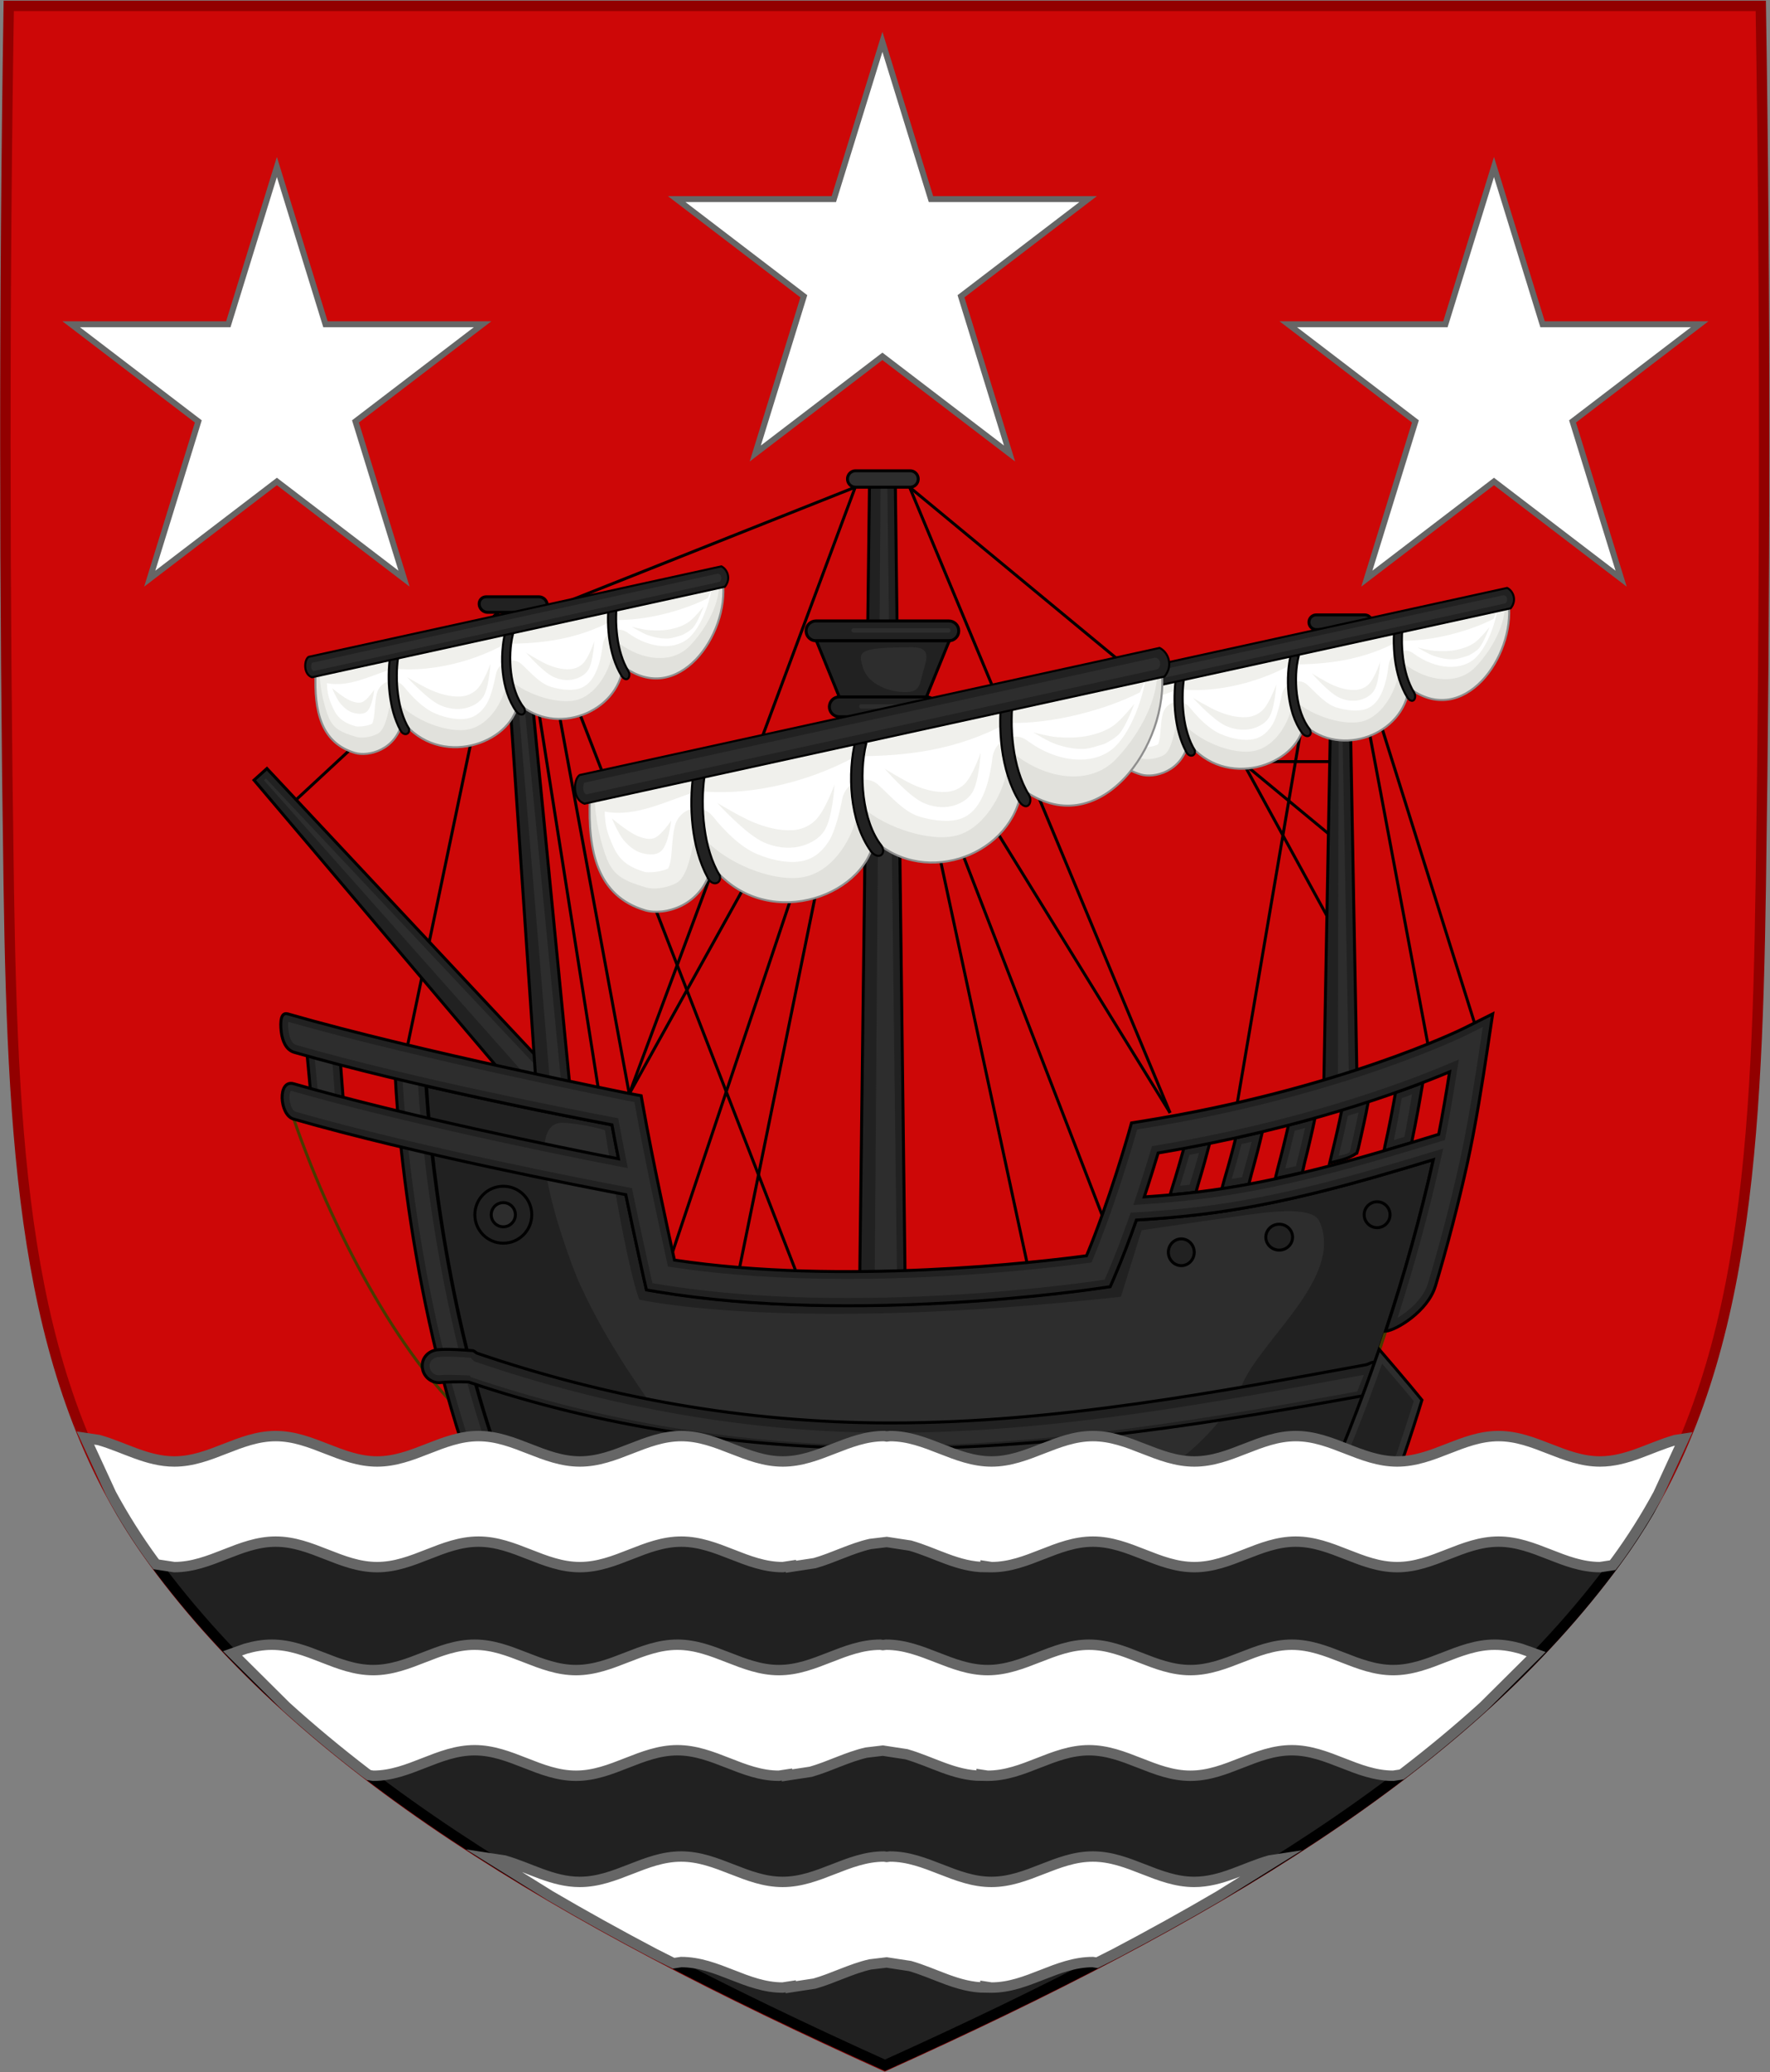 <svg width="2052" height="2401" xmlns="http://www.w3.org/2000/svg" xmlns:xlink="http://www.w3.org/1999/xlink" xml:space="preserve" overflow="hidden"><rect width="100%" height="100%" fill="#808080" stroke="none"/><g transform="translate(-1174 -37)"><path d="M3215.3 43.796C3220.69 383.601 3220.37 723.459 3215.3 1063.25 3210.42 1390.64 3194.13 1646.12 3047.74 1845.88 2871.4 2086.52 2577.62 2260.18 2199.72 2430.8 1821.82 2260.18 1528.04 2086.52 1351.71 1845.88 1205.32 1646.12 1189.02 1390.64 1184.14 1063.25 1179.08 723.459 1178.76 383.606 1184.14 43.796L3215.3 43.796Z" stroke="#920000" stroke-width="12.043" stroke-miterlimit="8" fill="#CD0707" fill-rule="evenodd"/><path d="M0 465 146.001 0" stroke="#000000" stroke-width="3.438" stroke-miterlimit="8" fill="none" fill-rule="evenodd" transform="matrix(-1 0 0 1 2883.5 757.5)"/><path d="M0 490.001 92.001 0" stroke="#000000" stroke-width="3.438" stroke-miterlimit="8" fill="none" fill-rule="evenodd" transform="matrix(-1 0 0 1 2829.5 757.5)"/><path d="M95 557.001 0 0" stroke="#000000" stroke-width="3.438" stroke-miterlimit="8" fill="none" fill-rule="evenodd" transform="matrix(-1 0 0 1 2703.5 757.5)"/><path d="M302.001 0 0 725.001" stroke="#000000" stroke-width="3.438" stroke-miterlimit="8" fill="none" fill-rule="evenodd" transform="matrix(-1 0 0 1 2530.5 601.5)"/><path d="M485.001 0 0 401" stroke="#000000" stroke-width="3.438" stroke-miterlimit="8" fill="none" fill-rule="evenodd" transform="matrix(-1 0 0 1 2713.5 601.5)"/><path d="M98.001 0 0 179.001" stroke="#000000" stroke-width="3.438" stroke-miterlimit="8" fill="none" fill-rule="evenodd" transform="matrix(-1 0 0 1 2712.5 919.5)"/><path d="M0 0 103.001 95" stroke="#000000" stroke-width="3.438" stroke-miterlimit="8" fill="none" fill-rule="evenodd" transform="matrix(-1 0 0 1 2717.5 824.5)"/><path d="M0 0 101.001 0" stroke="#000000" stroke-width="3.438" stroke-miterlimit="8" fill="none" fill-rule="evenodd" transform="matrix(-1 0 0 1 2715.5 919.5)"/><path d="M283.001 0 0 459" stroke="#000000" stroke-width="3.438" stroke-miterlimit="8" fill="none" fill-rule="evenodd" transform="matrix(-1 0 0 1 2530.5 867.5)"/><path d="M0 0 243 437.001" stroke="#000000" stroke-width="3.438" stroke-miterlimit="8" fill="none" fill-rule="evenodd" transform="matrix(-1 0 0 1 2146.5 867.5)"/><path d="M223.001 0 0 577" stroke="#000000" stroke-width="3.438" stroke-miterlimit="8" fill="none" fill-rule="evenodd" transform="matrix(-1 0 0 1 2451.5 867.5)"/><path d="M0 0 208 621" stroke="#000000" stroke-width="3.438" stroke-miterlimit="8" fill="none" fill-rule="evenodd" transform="matrix(-1 0 0 1 2161.5 867.5)"/><path d="M136 0 0 632.001" stroke="#000000" stroke-width="3.438" stroke-miterlimit="8" fill="none" fill-rule="evenodd" transform="matrix(-1 0 0 1 2364.5 867.5)"/><path d="M0 0 130.001 638" stroke="#000000" stroke-width="3.438" stroke-miterlimit="8" fill="none" fill-rule="evenodd" transform="matrix(-1 0 0 1 2161.5 867.5)"/><path d="M0 0 262.001 703.001" stroke="#000000" stroke-width="3.438" stroke-miterlimit="8" fill="none" fill-rule="evenodd" transform="matrix(-1 0 0 1 2165.5 601.5)"/><path d="M0 0 365 145" stroke="#000000" stroke-width="3.438" stroke-miterlimit="8" fill="none" fill-rule="evenodd" transform="matrix(-1 0 0 1 2165.5 601.5)"/><path d="M296 0 0 763" stroke="#000000" stroke-width="3.438" stroke-miterlimit="8" fill="none" fill-rule="evenodd" transform="matrix(-1 0 0 1 2096.5 746.5)"/><path d="M87.001 0 0 551" stroke="#000000" stroke-width="3.438" stroke-miterlimit="8" fill="none" fill-rule="evenodd" transform="matrix(-1 0 0 1 1867.5 746.5)"/><path d="M0 558 103.001 0" stroke="#000000" stroke-width="3.438" stroke-miterlimit="8" fill="none" fill-rule="evenodd" transform="matrix(-1 0 0 1 1903.5 746.5)"/><path d="M0 0 105 502" stroke="#000000" stroke-width="3.438" stroke-miterlimit="8" fill="none" fill-rule="evenodd" transform="matrix(-1 0 0 1 1751.5 746.5)"/><path d="M0 0 234.001 217" stroke="#000000" stroke-width="3.438" stroke-miterlimit="8" fill="none" fill-rule="evenodd" transform="matrix(-1 0 0 1 1751.5 746.5)"/><path d="M0 944.001 11.596 0 41.412 0 53.001 944.001Z" stroke="#000000" stroke-width="3.438" stroke-miterlimit="8" fill="#212121" fill-rule="evenodd" transform="matrix(-1 0 0 1 2223.5 591.5)"/><path d="M0 926.001 11.267 0 19.111 0 26.001 926.001Z" fill="#2D2D2D" fill-rule="evenodd" transform="matrix(-1 0 0 1 2214 600)"/><path d="M82.001 9.504C82.001 14.752 77.837 19.001 72.704 19.001L9.297 19.001C4.163 19.001 0 14.752 0 9.504L0 9.504C0 4.256 4.156 0 9.297 0L72.704 0C77.844 0.008 82.001 4.256 82.001 9.504L82.001 9.504Z" stroke="#000000" stroke-width="3.438" stroke-miterlimit="8" fill="#2D2D2D" fill-rule="evenodd" transform="matrix(-1 0 0 1 2238.5 582.5)"/><path d="M0 11.496C0 5.143 5.13 0 11.475 0L165.525 0C171.863 0 177 5.143 177 11.496L177 11.496C177 17.85 171.863 23 165.525 23L11.475 23C5.138 23 0 17.85 0 11.496L0 11.496Z" stroke="#000000" stroke-width="3.438" stroke-miterlimit="8" fill="#212121" fill-rule="evenodd" transform="matrix(-1 0 0 1 2285.5 756.5)"/><path d="M2.71 5C1.214 5 0 3.88 0 2.5 0 1.12 1.214 0 2.71 0L112.29 0C113.779 0 115 1.127 115 2.5 115 3.88 113.779 5 112.29 5L2.71 5Z" fill="#2D2D2D" fill-rule="evenodd" transform="matrix(-1 0 0 1 2276 765)"/><path d="M0 11.5C0 5.149 5.13 0 11.475 0L112.533 0C118.863 0 124 5.149 124 11.5L124 11.5C124 17.852 118.863 23.001 112.533 23.001L11.475 23.001C5.13 22.993 0 17.852 0 11.5L0 11.5Z" stroke="#000000" stroke-width="3.438" stroke-miterlimit="8" fill="#212121" fill-rule="evenodd" transform="matrix(-1 0 0 1 2259.5 844.5)"/><path d="M2.719 5C1.218 5 0 3.88 0 2.5 0 1.12 1.218 0 2.719 0L77.281 0C78.775 0 80 1.12 80 2.5 80 3.88 78.775 5 77.281 5L2.719 5Z" fill="#2D2D2D" fill-rule="evenodd" transform="matrix(-1 0 0 1 2250 853)"/><path d="M0 0 26.484 65.001 127.516 65.001 154.001 0Z" stroke="#000000" stroke-width="3.438" stroke-miterlimit="8" fill="#212121" fill-rule="evenodd" transform="matrix(-1 0 0 1 2274.5 779.5)"/><path d="M16.281 0C-4.616 0-1.105 11.983 3.54 27.229 8.17 42.476 6.239 53.009 27.098 51.924 47.957 50.831 68.831 40.662 73.845 22.873 78.866 5.085 80.4 0 16.281 0Z" fill="#2D2D2D" fill-rule="evenodd" transform="matrix(-1 0 0 1 2248 787)"/><path d="M28.93 0 39 548 0 548 10.07 0Z" stroke="#000000" stroke-width="3.438" stroke-miterlimit="8" fill="#212121" fill-rule="evenodd" transform="matrix(-1 0 0 1 2747.5 757.5)"/><path d="M0 530.001 9.91 0 11.863 0 13.001 530.001Z" fill="#2D2D2D" fill-rule="evenodd" transform="matrix(-1 0 0 1 2738 766)"/><path d="M73 8.493C73 13.197 69.296 17 64.72 17L8.273 17C3.697 17 0 13.197 0 8.493L0 8.493C0 3.803 3.697 0 8.273 0L64.72 0C69.296 0.008 73 3.811 73 8.493L73 8.493Z" stroke="#000000" stroke-width="3.438" stroke-miterlimit="8" fill="#212121" fill-rule="evenodd" transform="matrix(-1 0 0 1 2764.5 749.5)"/><path d="M356 13.429 33.382 394.001 0 364.024 341.045 0Z" stroke="#000000" stroke-width="3.438" stroke-miterlimit="8" fill="#212121" fill-rule="evenodd" transform="matrix(-1 0 0 1 1824.5 927.5)"/><path d="M0 350.658 329.707 0 332 2.063 12.674 362Z" fill="#2D2D2D" fill-rule="evenodd" transform="matrix(-1 0 0 1 1812 939)"/><path d="M78.001 1.857 39.023 571.001 0 567.78 55.419 0Z" stroke="#000000" stroke-width="3.438" stroke-miterlimit="8" fill="#212121" fill-rule="evenodd" transform="matrix(-1 0 0 1 1835.5 736.5)"/><path d="M0 549.935 53.636 0 59.001 0.44 12.91 551Z" fill="#2D2D2D" fill-rule="evenodd" transform="matrix(-1 0 0 1 1825 746)"/><path d="M78.965 9.001C78.534 13.974 74.184 18 69.239 18L8.197 18C3.268 18-0.377 13.967 0.031 9.001L0.031 9.001C0.484 4.026 4.827 0 9.764 0L70.806 0C75.75 0 79.403 4.026 78.965 9.001L78.965 9.001Z" stroke="#000000" stroke-width="3.438" stroke-miterlimit="8" fill="#212121" fill-rule="evenodd" transform="matrix(-1 0 0 1 1808.5 728.5)"/><path d="M207.001 0C157.746 142.578 75.678 287.198 0 351.001" stroke="#493B00" stroke-width="3.438" stroke-miterlimit="8" fill="none" fill-rule="evenodd" transform="matrix(-1 0 0 1 1721.5 1333.5)"/><path d="M1167 0C1160.81 102.76 1133.59 322.752 1056.52 496.958 1056.52 496.958 928.502 511 633.55 511 338.502 511 135.602 491.377 135.602 491.377 108.027 428.742 83.594 366.375 62.392 304.61 59.943 297.548 57.59 290.56 55.239 283.596 32.986 216.592 14.569 150.392 0 85.31 87.093 111.749 176.971 137.563 270.608 148.726 293.038 151.427 316.771 153.436 344.175 155.089 351.939 177.152 360.842 200.526 370.178 222.077L374.54 232.115 385.268 233.686C396.793 235.434 670.199 275.908 899.006 238.046L912.019 235.858 914.982 222.962C915.064 222.263 925.188 177.428 935.923 125.776L944.396 84.26C947.091 70.746 949.718 57.478 951.989 45.006 984.618 38.807 1072.66 21.714 1167 0Z" stroke="#000000" stroke-width="3.438" stroke-miterlimit="8" fill="#212121" fill-rule="evenodd" transform="matrix(-1 0 0 1 2835.5 1295.5)"/><path d="M105.23 109.006C71.938 104.342 13.919 94.435 5.174 114.459-23.113 179.226 72.757 250.192 95.642 304.684 112.367 344.495 188.555 440.969 325.003 448.623 461.451 456.27 677.589 460.642 723.433 401.613 776.11 333.773 828.355 263.427 863.778 184.709 872.003 166.423 937.493-3.069 881.71 0.042 855.517 1.505 833.681 8.607 833.681 8.607 833.681 8.607 809.663 163.841 793.84 204.838 793.84 204.838 624.636 244.186 235.495 201.563L211.477 124.494C211.477 124.501 148.468 115.064 105.23 109.006Z" fill="#2D2D2D" fill-rule="evenodd" transform="matrix(-1 0 0 1 2709 1338)"/><path d="M45 79.001C34.214 75.84 23.518 72.687 12.905 69.452L12.378 66.478C7.694 44.406 3.628 21.37 0 0 9.549 3.587 20.154 7.442 31.649 11.477 35.097 31.091 39.162 52.378 43.853 73.135L45 79.001Z" stroke="#000000" stroke-width="3.438" stroke-miterlimit="8" fill="#212121" fill-rule="evenodd" transform="matrix(-1 0 0 1 2823.5 1291.5)"/><path d="M8.867 49.191C5.552 32.532 2.597 15.611 0 0 3.854 1.467 7.846 2.964 11.96 4.505 14.959 22.175 17.95 38.152 21 53 16.944 51.735 12.902 50.471 8.867 49.191Z" fill="#2D2D2D" fill-rule="evenodd" transform="matrix(-1 0 0 1 2811 1305)"/><path d="M45 72.001C34.471 69.323 24.022 67.95 13.582 60.572L13.493 60.572 11.837 55.4C7.314 35.849 3.312 17.818 0 0 9.75 3.202 20.02 7.164 30.906 10.447 34.211 26.966 38.214 44.341 42.825 63.022L45 72.001Z" stroke="#000000" stroke-width="3.438" stroke-miterlimit="8" fill="#212121" fill-rule="evenodd" transform="matrix(-1 0 0 1 2760.5 1312.5)"/><path d="M23.001 50.001C18.269 49.384 14.187 48.56 10.212 46.027L9.257 41.949C5.84 27.5 2.737 13.453 0 0 4.051 1.292 8.186 2.6 12.421 3.878 15.617 19.217 19.171 34.691 23.001 50.001Z" fill="#2D2D2D" fill-rule="evenodd" transform="matrix(-1 0 0 1 2749 1326)"/><path d="M46.001 70.001C35.42 67.83 25.011 65.489 14.602 63.051L11.983 51.584C7.342 33.345 3.238 15.632 0 0 9.879 2.778 20.206 5.556 30.786 8.245 34.107 23.01 38.307 40.294 43.12 58.096L46.001 70.001Z" stroke="#000000" stroke-width="3.438" stroke-miterlimit="8" fill="#212121" fill-rule="evenodd" transform="matrix(-1 0 0 1 2698.5 1332.5)"/><path d="M10.523 44.201 9.089 37.95C5.762 24.892 2.684 12.03 0 0 3.965 1.066 7.99 2.124 12.061 3.174 15.427 17.785 19.172 32.802 23.001 47 18.831 46.085 14.669 45.146 10.523 44.201Z" fill="#2D2D2D" fill-rule="evenodd" transform="matrix(-1 0 0 1 2687 1344)"/><path d="M47.001 66.001C36.557 64.52 26.106 62.755 15.752 60.84L12.747 49.168C7.703 31.206 3.361 14.193 0 0 9.998 2.363 20.358 4.733 30.893 7.096 34.261 20.677 38.867 37.689 44.259 55.831L47.001 66.001Z" stroke="#000000" stroke-width="3.438" stroke-miterlimit="8" fill="#212121" fill-rule="evenodd" transform="matrix(-1 0 0 1 2637.5 1348.5)"/><path d="M23 43.001C19.084 42.372 15.093 41.699 10.996 40.981L9.379 34.827C5.593 21.533 2.451 9.653 0 0 3.855 0.873 7.756 1.746 11.694 2.619 14.927 15.15 18.864 29.205 23 43.001Z" fill="#2D2D2D" fill-rule="evenodd" transform="matrix(-1 0 0 1 2625 1360)"/><path d="M46.001 60.001C35.563 59.13 25.652 58.072 16.001 56.931L13.828 49.095C8.086 30.18 3.397 13.023 0 0 9.829 2.027 19.829 3.956 30.007 5.9 33.397 18.299 38.523 35.892 44.784 55.782L46.001 60.001Z" stroke="#000000" stroke-width="3.438" stroke-miterlimit="8" fill="#212121" fill-rule="evenodd" transform="matrix(-1 0 0 1 2576.5 1361.5)"/><path d="M10.832 36.835 10.234 34.725C6.19 21.753 2.736 9.807 0 0 3.686 0.708 7.386 1.402 11.123 2.103 13.411 10.079 17.044 22.35 22 38.001 18.225 37.624 14.503 37.241 10.832 36.835Z" fill="#2D2D2D" fill-rule="evenodd" transform="matrix(-1 0 0 1 2564 1373)"/><path d="M6.037 9.884 0 89.001 38.416 70.867 45 0Z" stroke="#000000" stroke-width="3.438" stroke-miterlimit="8" fill="#212121" fill-rule="evenodd" transform="matrix(-1 0 0 1 1573.5 1242.5)"/><path d="M4.369 5.193 25.001 0 20.075 52.611 0 62Z" fill="#2D2D2D" fill-rule="evenodd" transform="matrix(-1 0 0 1 1563 1254)"/><path d="M31.961 543 0 528.879C86.5 333.614 110.233 80.891 112.074 0L147.001 0.796C145.123 83.623 120.771 342.502 31.961 543Z" stroke="#000000" stroke-width="3.438" stroke-miterlimit="8" fill="#212121" fill-rule="evenodd" transform="matrix(-1 0 0 1 1778.5 1263.5)"/><path d="M0 515.93C81.68 326.972 106.251 88.404 109.467 0L127 0.395C123.761 89.767 98.898 331.397 16.029 523L0 515.93Z" fill="#2D2D2D" fill-rule="evenodd" transform="matrix(-1 0 0 1 1767 1272)"/><path d="M7.001 21.001C4.604 13.943 2.302 6.96 0 0" stroke="#493B00" stroke-width="3.438" stroke-miterlimit="8" fill="none" fill-rule="evenodd" transform="matrix(-1 0 0 1 2780.5 1579.5)"/><path d="M1403.43 97.773C1403.65 87.501 1399.5 78.52 1389.94 81.272 1262.06 118.085 1079.8 155.42 1013.46 168.191 1016.15 154.644 1018.78 141.344 1021.05 128.841 1071.69 119.226 1255.09 83.458 1389.24 44.9 1399.13 42.057 1403 31.316 1404.29 22.208 1405 17.196 1407.26-2.662 1396.93 0.299 1242.6 44.631 1002.8 92.2 1000.54 92.64L987.185 95.088 984.75 108.551C974.444 167.139 955.76 253.094 948.604 285.543 753.51 315.008 522.887 287.557 470.858 280.553 444.489 217.162 422.41 139.509 422.149 138.725L418.739 126.656 406.341 124.642C176.858 87.739 35.178 17.874 33.778 17.18L0 0.299 5.585 37.634C11.609 78.117 19.816 130.236 29.414 173.695 39.802 220.564 52.104 267.961 66.424 315.881 66.424 315.97 66.506 316.142 66.603 316.239 75.412 344.66 111.201 366.68 124.039 368 101.781 300.835 83.358 234.476 68.784 169.235 155.902 195.738 245.806 221.616 339.469 232.804 361.906 235.512 385.646 237.526 413.057 239.182 420.824 261.3 429.73 284.73 439.068 306.333L443.432 316.395 454.162 317.969C465.69 319.722 739.175 360.295 968.047 322.341L981.064 320.147 984.028 307.221C984.109 306.519 994.237 261.576 1004.98 209.799 1054.99 200.355 1248.96 162.76 1390.37 122.098 1398.5 119.778 1403.18 108.119 1403.43 97.773ZM342.537 206.756C246.163 195.209 152.946 167.579 62.596 139.859 57.883 116.168 53.698 91.067 49.937 67.457 104.32 90.283 222.081 133.653 387.843 161.462 391.246 172.741 396.839 191.016 403.905 212.343 381.461 210.866 361.475 209.031 342.537 206.756Z" stroke="#000000" stroke-width="3.438" stroke-miterlimit="8" fill="#212121" fill-rule="evenodd" transform="matrix(-1 0 0 1 2904.5 1211.5)"/><path d="M98.747 343.001C85.605 335.067 69.008 320.646 63.81 303.89L63.2 301.921 63.133 301.855C49.276 255.325 37.05 208.31 26.813 162.109 17.021 117.771 8.593 63.598 3.097 26.71L0 5.995 18.763 15.368C20.193 16.077 163.704 86.617 393.793 123.595L400.688 124.713 402.87 132.416C408.447 151.579 428.439 218.444 451.617 274.182L453.554 278.821 458.52 279.485C490.656 283.801 605.738 297.895 737.269 297.895 811.801 297.895 879.566 293.369 938.678 284.443L944.605 283.548 945.9 277.687C951.693 251.418 971.446 161.02 982.102 100.397L983.464 92.941 990.88 91.583C993.263 91.113 1231.08 43.875 1384.86 0 1385.11 2.483 1385.08 6.42 1384.38 11.349 1383.67 16.398 1381.55 25.129 1375.56 26.859 1242.55 65.075 1060.74 100.605 1008.2 110.583L1002.32 111.702 1001.24 117.607C998.967 130.06 996.36 143.295 993.665 156.8L991.118 169.543 1003.87 167.097C1087.53 150.998 1261.13 114.55 1381.08 80.025 1381.58 79.876 1381.87 79.868 1381.97 79.868 1382.28 80.219 1383.52 82.978 1383.41 87.93 1383.23 95.975 1379.64 103.201 1376.68 104.058 1232.71 145.443 1031.09 184.18 992.131 191.533L986.39 192.614 985.214 198.348C977.075 237.571 969.287 272.87 965.967 287.925 964.909 292.742 964.291 295.687 964.165 296.329L964.313 295.554 962.646 302.794 955.401 304.009C891.233 314.643 817.363 320.034 735.869 320.034L735.861 320.034C580.557 320.034 449.816 300.445 444.321 299.617L438.342 298.745 435.914 293.145C427.419 273.512 418.752 251.119 410.138 226.601L408.216 221.135 402.424 220.778C374.293 219.078 351.07 217.072 329.365 214.447 236.322 203.329 145.38 177.112 60.2 151.215L45.881 146.86 49.15 161.49C62.471 221.12 79.134 282.117 98.747 343.001ZM30.185 59.176C33.431 79.608 37.817 106.34 42.896 131.879L43.915 137.002 48.897 138.53C146.884 168.589 235.689 194.381 330.326 205.723 349.647 208.042 369.87 209.883 392.148 211.368L405.096 212.21 401.009 199.884C394.025 178.827 388.537 160.893 385.015 149.238L383.451 144.048 378.105 143.154C213.881 115.609 97.146 72.807 42.166 49.751L27.713 43.689 30.185 59.176Z" fill="#2D2D2D" fill-rule="evenodd" transform="matrix(-1 0 0 1 2893 1221)"/><path d="M1103.81 21.578C1102.42 32.388 1092.47 39.89 1081.82 38.41 1076.06 37.711 1060.79 37.399 1050.31 37.838 898.09 89.426 733.82 115.001 561.947 115.001L559.587 115.001C369.047 115.001 178.499 83.85 13.88 53.867 8.988 41.146 4.453 27.831 0 15.11 3.143 14.151 6.635 17.325 10.216 17.935 175.626 48.268 368.168 85.263 559.684 85.263L561.947 85.263C730.491 85.263 891.366 55.376 1040.18 4.568 1041.93 3.951 1043.68 1.572 1045.51 1.49 1050.31 1.222 1074.84-1.022 1086.97 0.56 1097.71 2.048 1105.31 10.865 1103.81 21.578Z" stroke="#000000" stroke-width="3.438" stroke-miterlimit="8" fill="#212121" fill-rule="evenodd" transform="matrix(-1 0 0 1 2767.5 1600.5)"/><path d="M547.05 103.001C360.879 103.001 171.205 70.074 7.502 40.311 4.917 33.351 2.436 28.192 0 21.098 166.817 51.709 355.611 88.112 547.14 88.112L549.404 88.112C713.979 88.112 875.916 58.52 1030.7 5.628 1031.92 5.204 1033.09 3.193 1034.26 2.539L1034.65 1.645 1036.15 1.191C1041.32 0.864 1052.1 0 1061.7 0 1066.74 0 1070.74 0.119 1073.57 0.477 1076.51 0.886 1079.13 2.27 1080.88 4.467 1082.07 5.956 1083.39 8.464 1082.9 11.985 1082.19 17.457 1077.61 21.484 1072.22 21.484 1071.74 21.484 1071.24 21.447 1070.74 21.373 1068.58 21.127 1065.57 20.986 1062 20.986 1055.38 20.986 1046.67 21.358 1039.57 21.655L1036.39 21.79 1035.2 23.688C882.979 75.322 719.537 102.993 549.404 102.993L547.05 102.993Z" fill="#2D2D2D" fill-rule="evenodd" transform="matrix(-1 0 0 1 2755 1609)"/><path d="M123.001 186.563C101.656 207.043 54.764 214 54.764 214 25.718 144.297 0 58.731 0 58.731 13.912 41.389 49.608 0 49.608 0 70.863 61.705 95.357 123.997 123.001 186.563Z" stroke="#000000" stroke-width="3.438" stroke-miterlimit="8" fill="#2D2D2D" fill-rule="evenodd" transform="matrix(-1 0 0 1 2822.5 1600.5)"/><path d="M50.632 187C26.772 128.756 5.452 61.062 0 43.421 9.818 31.453 26.226 12.259 36.747 0 56.278 55.294 78.535 111.345 103.001 166.914 88.435 177.626 64.553 184.19 50.632 187Z" fill="#212121" fill-rule="evenodd" transform="matrix(-1 0 0 1 2813 1617)"/><path d="M66.001 33C66.001 51.226 51.226 66.001 33 66.001 14.775 66.001 0 51.226 0 33 0 14.775 14.775 0 33 0 51.226 0 66.001 14.775 66.001 33Z" stroke="#000000" stroke-width="3.438" stroke-miterlimit="8" fill="#212121" fill-rule="evenodd" transform="matrix(-1 0 0 1 1790.5 1411.5)"/><path d="M28 14.001C28 21.733 21.732 28 14 28 6.268 28 0 21.733 0 14.001 0 6.269 6.268 0 14 0 21.732 0 28 6.269 28 14.001Z" stroke="#000000" stroke-width="3.438" stroke-miterlimit="8" fill="#2D2D2D" fill-rule="evenodd" transform="matrix(-1 0 0 1 1771.5 1430.5)"/><path d="M30.001 15C30.001 23.285 23.285 30.001 15 30.001 6.716 30.001 0 23.285 0 15 0 6.716 6.716 0 15 0 23.285 0 30.001 6.716 30.001 15Z" stroke="#000000" stroke-width="3.438" stroke-miterlimit="8" fill="#212121" fill-rule="evenodd" transform="matrix(-1 0 0 1 2785.5 1429.5)"/><path d="M30.001 15.5C30.001 24.061 23.285 31 15 31 6.715 31 0 24.061 0 15.5 0 6.939 6.715 0 15 0 23.285 0 30.001 6.939 30.001 15.5Z" stroke="#000000" stroke-width="3.438" stroke-miterlimit="8" fill="#212121" fill-rule="evenodd" transform="matrix(-1 0 0 1 2558.5 1472.5)"/><path d="M31.001 15C31.001 23.285 24.061 30.001 15.5 30.001 6.94 30.001 0 23.285 0 15 0 6.716 6.94 0 15.5 0 24.061 0 31.001 6.716 31.001 15Z" stroke="#000000" stroke-width="3.438" stroke-miterlimit="8" fill="#212121" fill-rule="evenodd" transform="matrix(-1 0 0 1 2672.5 1455.5)"/><path d="M2450.85 841.954C2449.2 885.675 2456.91 922.705 2496.6 934.447 2511.87 938.965 2544.01 931.449 2551.59 897.599 2594.42 952.586 2676.89 924.502 2685.62 876.734 2729.18 915.999 2801.19 887.634 2807.38 834.005 2870.52 881.732 2930.48 798.196 2923.02 735.637Z" stroke="#8E8E8E" stroke-width="2.354" stroke-miterlimit="8" fill="#E1E1DC" fill-rule="evenodd"/><path d="M2918.65 739.638 2455.65 840.7C2455.56 858.269 2460.99 880.853 2465.89 892.735 2471.56 906.487 2480.54 910.67 2498.24 915.909 2503.16 917.366 2513.64 916.865 2522.54 912.321 2531.44 907.772 2534.57 889.644 2537.64 875.923 2538.44 872.241 2536.26 869.18 2539.51 868.308 2542.77 867.436 2540.53 868.788 2542.69 871.676 2561.66 896.047 2604.36 912.436 2628.8 906.931 2653.24 901.431 2668.23 873.619 2671.51 855.684 2672.78 848.852 2671.39 845.369 2676.25 849.647 2695.26 866.793 2735.12 879.804 2756.77 871.844 2778.42 863.879 2793.41 835.66 2795.94 813.74 2796.72 806.783 2797.06 802.526 2802.21 806.391 2830.6 827.867 2864.76 830.395 2884.45 809.984 2901.57 792.242 2918.11 764.42 2918.65 739.638Z" fill="#F0F0EC" fill-rule="evenodd"/><path d="M2909.98 743.807 2905.35 754.19C2878.49 768.004 2833.88 780.628 2796.3 779.354 2754.59 802.037 2712.88 806.876 2671.18 806.929 2626.25 831.625 2576.46 839.693 2540.96 835.63 2515.3 843.613 2489.64 857.708 2463.98 852.589 2464.44 865.877 2466.79 871.458 2470.09 879.314 2475.05 891.073 2481.18 897.897 2497.41 902.598 2498.89 903.028 2509.4 903.112 2516.32 899.655 2516.42 899.602 2516.4 899.618 2516.9 898.503 2517.41 897.387 2518.07 895.205 2518.53 892.267 2519.46 886.394 2519.71 873.897 2521.63 865.516 2523.32 857.857 2528.64 852.355 2535.37 850.586 2542.03 848.839 2548.86 851.043 2553.52 856.992 2553.57 857.049 2553.63 857.093 2553.68 857.156 2562.15 867.741 2575.36 881.566 2589.11 887.508 2602.94 893.479 2617.36 895.619 2627.36 893.42 2637.26 891.237 2644.03 884.89 2649.21 876.52 2654.4 868.15 2658.41 850.305 2659.91 842.301 2661.34 834.796 2666.48 829.894 2671.86 827.706 2677.25 825.513 2683.97 825.629 2689.43 830.33 2689.48 830.383 2689.53 830.431 2689.58 830.484 2698.08 837.993 2710.12 852.604 2723.19 856.678 2736.27 860.751 2749.39 861.489 2757.74 858.484 2766.13 855.467 2771.69 848.855 2775.9 839.613 2780.12 830.372 2782.51 818.799 2783.73 808.453 2784.6 800.805 2789.29 795.372 2794.52 792.706 2799.74 790.039 2806.44 789.594 2812.23 793.848 2838.84 813.547 2869.42 814.731 2885.47 798.442 2897.97 785.775 2906.71 762.274 2909.98 743.807ZM2900.78 763.612C2900.78 763.612 2894.32 781.616 2888.41 788.372 2884.76 792.536 2875.62 797.167 2874.89 797.167 2874.14 797.167 2864.45 800.747 2859.05 800.911 2851.33 801.151 2843.56 799.531 2836.18 797.003 2829.61 794.756 2817.46 787.231 2817.46 787.231 2817.46 787.231 2830.42 790.634 2837.03 791.14 2845.82 791.814 2854.86 791.728 2863.51 789.833 2870.37 788.33 2877.24 785.95 2883.22 781.855 2890.04 777.187 2900.78 763.612 2900.78 763.612ZM2774.01 804.003C2774.01 804.003 2772.82 828.205 2766.95 837.24 2763.04 843.257 2756.39 846.661 2750.12 848.149 2742.29 850.012 2733.8 848.685 2726.37 845.216 2714.2 839.534 2694.85 817.196 2694.85 817.196 2694.85 817.196 2710.67 827.079 2719.03 830.712 2727.57 834.425 2736.58 836.958 2745.65 836.422 2751.07 836.097 2756.79 833.941 2760.91 829.74 2767.82 822.693 2774.01 804.003 2774.01 804.003ZM2653.56 830.224C2653.56 830.224 2652.09 858.325 2644.92 868.835 2640.15 875.835 2632.15 879.808 2624.49 881.544 2614.92 883.706 2604.36 882.155 2595.28 878.119 2580.4 871.507 2556.86 845.535 2556.86 845.535 2556.86 845.535 2576.14 857.113 2586.35 861.346 2596.78 865.664 2607.94 868.644 2619.02 868.017 2625.64 867.64 2632.55 864.926 2637.58 860.04 2646.02 851.839 2653.56 830.224 2653.56 830.224ZM2469.94 858.244C2469.94 858.244 2483.94 870.232 2492.1 873.233 2496.18 874.731 2500.85 876.09 2504.91 874.539 2510.89 872.255 2518.86 860.04 2518.86 860.04 2518.86 860.04 2516.81 880.031 2510.38 885.453 2506.01 889.134 2499.38 888.289 2494.11 886.749 2488.59 885.14 2483.7 880.955 2479.72 876.324 2475.39 871.284 2469.94 858.244 2469.94 858.244Z" fill="#FFFFFF" fill-rule="evenodd"/><path d="M2791.36 756.637C2787.83 782.689 2789.73 819.508 2805.73 845.43 2812.32 854.037 2817.06 845.351 2813.34 839.391 2799.58 817.084 2797.31 782.031 2800.55 758.105ZM2670.79 794.342C2664.04 821.784 2665.67 861.261 2683.34 886.071 2689.61 893.984 2696.44 888.515 2692.2 881.667 2676.07 861.344 2673.36 822.48 2679.55 797.278ZM2537.15 823.393C2533.81 848.067 2535.34 882.399 2549.1 907.982 2552.99 915.748 2560.72 912.829 2559.13 906.31 2545.37 884.002 2543.1 848.95 2546.35 825.028Z" stroke="#000000" stroke-width="2.354" stroke-miterlimit="8" fill="#212121" fill-rule="evenodd"/><path d="M2446.69 846.76C2436.68 843.365 2437.29 827.06 2442.66 823.124L2921.29 718.246C2928.01 721.457 2933.07 732.337 2925.32 741.882Z" stroke="#000000" stroke-width="2.354" stroke-miterlimit="8" fill="#212121" fill-rule="evenodd"/><path d="M2445.8 833.837C2446.01 836.29 2446.71 837.777 2448.17 838.667L2918.57 736.292C2921.96 735.623 2922.84 727.13 2916.93 726.748L2446.53 829.123C2446.77 829.207 2445.57 831.141 2445.8 833.837Z" fill="#2D2D2D" fill-rule="evenodd"/><path d="M1539.85 816.954C1538.2 860.675 1545.91 897.705 1585.6 909.447 1600.87 913.965 1633.01 906.449 1640.59 872.599 1683.42 927.586 1765.89 899.502 1774.62 851.734 1818.18 890.999 1890.19 862.634 1896.38 809.005 1959.52 856.732 2019.48 773.196 2012.02 710.636Z" stroke="#8E8E8E" stroke-width="2.354" stroke-miterlimit="8" fill="#E1E1DC" fill-rule="evenodd"/><path d="M2007.65 715.64 1544.65 816.131C1544.56 833.601 1549.99 856.057 1554.89 867.872 1560.56 881.547 1569.54 885.706 1587.24 890.915 1592.16 892.364 1602.64 891.866 1611.54 887.348 1620.44 882.824 1623.57 864.798 1626.64 851.155 1627.44 847.494 1625.26 844.45 1628.51 843.583 1631.77 842.716 1629.53 844.061 1631.69 846.932 1650.66 871.165 1693.36 887.462 1717.8 881.988 1742.24 876.519 1757.23 848.864 1760.51 831.03 1761.78 824.237 1760.39 820.774 1765.25 825.027 1784.26 842.077 1824.12 855.014 1845.77 847.099 1867.42 839.179 1882.41 811.12 1884.94 789.323 1885.72 782.405 1886.06 778.172 1891.21 782.015 1919.6 803.371 1953.76 805.885 1973.45 785.588 1990.57 767.947 2007.11 740.282 2007.65 715.64Z" fill="#F0F0EC" fill-rule="evenodd"/><path d="M1998.98 719.808 1994.35 730.19C1967.49 744.005 1922.88 756.629 1885.3 755.354 1843.59 778.038 1801.88 782.877 1760.18 782.929 1715.25 807.625 1665.46 815.693 1629.96 811.63 1604.3 819.613 1578.64 833.708 1552.98 828.589 1553.44 841.877 1555.79 847.458 1559.09 855.314 1564.05 867.073 1570.18 873.897 1586.41 878.598 1587.89 879.028 1598.4 879.112 1605.32 875.655 1605.42 875.602 1605.4 875.618 1605.9 874.503 1606.41 873.387 1607.07 871.205 1607.53 868.267 1608.46 862.394 1608.71 849.897 1610.63 841.516 1612.32 833.857 1617.64 828.355 1624.37 826.586 1631.03 824.839 1637.86 827.043 1642.52 832.992 1642.57 833.049 1642.63 833.093 1642.68 833.156 1651.15 843.741 1664.36 857.566 1678.11 863.508 1691.94 869.478 1706.36 871.619 1716.36 869.42 1726.26 867.237 1733.03 860.89 1738.21 852.52 1743.4 844.15 1747.41 826.305 1748.91 818.301 1750.34 810.796 1755.48 805.894 1760.86 803.706 1766.25 801.513 1772.97 801.629 1778.43 806.33 1778.48 806.383 1778.53 806.431 1778.58 806.484 1787.08 813.993 1799.12 828.604 1812.19 832.678 1825.27 836.751 1838.39 837.489 1846.74 834.484 1855.13 831.467 1860.69 824.855 1864.9 815.613 1869.12 806.372 1871.51 794.799 1872.73 784.453 1873.6 776.805 1878.29 771.372 1883.52 768.706 1888.74 766.04 1895.44 765.594 1901.23 769.848 1927.84 789.547 1958.42 790.732 1974.47 774.442 1986.97 761.775 1995.71 738.274 1998.98 719.808ZM1989.78 739.612C1989.78 739.612 1983.32 757.617 1977.41 764.372 1973.76 768.536 1964.62 773.168 1963.89 773.168 1963.14 773.168 1953.45 776.747 1948.05 776.912 1940.33 777.151 1932.56 775.531 1925.18 773.003 1918.61 770.756 1906.46 763.231 1906.46 763.231 1906.46 763.231 1919.42 766.635 1926.04 767.14 1934.82 767.814 1943.86 767.729 1952.51 765.833 1959.37 764.33 1966.24 761.95 1972.22 757.856 1979.04 753.187 1989.78 739.612 1989.78 739.612ZM1863.01 780.003C1863.01 780.003 1861.82 804.205 1855.95 813.24 1852.04 819.257 1845.39 822.661 1839.12 824.149 1831.29 826.012 1822.8 824.685 1815.37 821.216 1803.2 815.534 1783.85 793.196 1783.85 793.196 1783.85 793.196 1799.67 803.079 1808.03 806.712 1816.57 810.425 1825.58 812.958 1834.65 812.422 1840.07 812.097 1845.79 809.941 1849.91 805.74 1856.82 798.693 1863.01 780.003 1863.01 780.003ZM1742.56 806.224C1742.56 806.224 1741.09 834.325 1733.92 844.835 1729.15 851.835 1721.15 855.808 1713.49 857.544 1703.92 859.706 1693.36 858.155 1684.28 854.119 1669.4 847.507 1645.86 821.535 1645.86 821.535 1645.86 821.535 1665.14 833.113 1675.35 837.346 1685.78 841.664 1696.94 844.644 1708.02 844.017 1714.64 843.64 1721.55 840.926 1726.58 836.04 1735.02 827.839 1742.56 806.224 1742.56 806.224ZM1558.94 834.245C1558.94 834.245 1572.94 846.232 1581.1 849.233 1585.18 850.731 1589.85 852.09 1593.91 850.539 1599.89 848.255 1607.86 836.04 1607.86 836.04 1607.86 836.04 1605.81 856.031 1599.38 861.453 1595.01 865.133 1588.38 864.289 1583.11 862.749 1577.59 861.14 1572.7 856.955 1568.72 852.324 1564.39 847.284 1558.94 834.245 1558.94 834.245Z" fill="#FFFFFF" fill-rule="evenodd"/><path d="M1880.36 731.636C1876.83 757.689 1878.73 794.507 1894.73 820.43 1901.32 829.037 1906.06 820.351 1902.34 814.391 1888.58 792.084 1886.31 757.031 1889.55 733.105ZM1759.79 769.342C1753.04 796.784 1754.67 836.261 1772.34 861.07 1778.61 868.984 1785.44 863.515 1781.2 856.667 1765.07 836.344 1762.36 797.48 1768.55 772.278ZM1626.15 798.393C1622.81 823.067 1624.34 857.398 1638.1 882.982 1641.99 890.748 1649.72 887.829 1648.13 881.31 1634.37 859.002 1632.1 823.95 1635.35 800.028Z" stroke="#000000" stroke-width="2.354" stroke-miterlimit="8" fill="#212121" fill-rule="evenodd"/><path d="M1535.69 821.76C1525.68 818.365 1526.29 802.06 1531.66 798.124L2010.29 693.245C2017.01 696.457 2022.07 707.337 2014.32 716.882Z" stroke="#000000" stroke-width="2.354" stroke-miterlimit="8" fill="#212121" fill-rule="evenodd"/><path d="M1534.8 809.791C1535.01 812.266 1535.71 813.766 1537.17 814.664L2007.57 711.383C2010.96 710.708 2011.84 702.14 2005.93 701.754L1535.53 805.035C1535.77 805.12 1534.57 807.071 1534.8 809.791Z" fill="#2D2D2D" fill-rule="evenodd"/><path d="M1857.8 961.865C1855.47 1023.29 1866.29 1075.32 1922.01 1091.82 1943.45 1098.17 1988.57 1087.61 1999.21 1040.05 2059.33 1117.3 2175.1 1077.85 2187.36 1010.73 2248.51 1065.9 2349.6 1026.05 2358.29 950.697 2446.93 1017.75 2531.1 900.386 2520.62 812.489Z" stroke="#8E8E8E" stroke-width="2.354" stroke-miterlimit="8" fill="#E1E1DC" fill-rule="evenodd"/><path d="M2515.5 818.492 1863.51 960.093C1863.38 984.71 1871.03 1016.35 1877.92 1033 1885.91 1052.27 1898.56 1058.13 1923.49 1065.47 1930.41 1067.51 1945.17 1066.81 1957.7 1060.44 1970.24 1054.07 1974.64 1028.67 1978.97 1009.45 1980.09 1004.29 1977.02 999.998 1981.61 998.776 1986.19 997.554 1983.04 999.449 1986.08 1003.5 2012.8 1037.64 2072.92 1060.61 2107.34 1052.89 2141.76 1045.19 2162.86 1006.22 2167.48 981.088 2169.28 971.516 2167.31 966.636 2174.15 972.629 2200.92 996.653 2257.05 1014.88 2287.55 1003.73 2318.04 992.571 2339.15 953.032 2342.71 922.319 2343.8 912.571 2344.28 906.607 2351.53 912.022 2391.51 942.113 2439.62 945.656 2467.35 917.056 2491.45 892.198 2514.74 853.216 2515.5 818.492Z" fill="#F0F0EC" fill-rule="evenodd"/><path d="M2501.97 824.73 2495.47 839.291C2457.7 858.667 2394.99 876.372 2342.15 874.585 2283.52 906.399 2224.89 913.185 2166.26 913.259 2103.1 947.896 2033.1 959.211 1983.19 953.513 1947.12 964.709 1911.04 984.478 1874.97 977.297 1875.62 995.934 1878.92 1003.76 1883.57 1014.78 1890.53 1031.27 1899.15 1040.84 1921.97 1047.44 1924.05 1048.04 1938.82 1048.16 1948.55 1043.31 1948.7 1043.23 1948.66 1043.26 1949.37 1041.69 1950.08 1040.13 1951.01 1037.07 1951.67 1032.95 1952.97 1024.71 1953.32 1007.18 1956.02 995.428 1958.4 984.686 1965.87 976.969 1975.33 974.489 1984.69 972.038 1994.3 975.13 2000.85 983.472 2000.92 983.554 2001.01 983.614 2001.07 983.703 2012.98 998.549 2031.55 1017.94 2050.89 1026.27 2070.33 1034.65 2090.6 1037.65 2104.65 1034.56 2118.57 1031.5 2128.09 1022.6 2135.38 1010.86 2142.66 999.123 2148.31 974.094 2150.41 962.869 2152.43 952.343 2159.65 945.468 2167.22 942.399 2174.79 939.323 2184.25 939.486 2191.92 946.079 2191.99 946.153 2192.06 946.221 2192.12 946.295 2204.08 956.827 2221 977.319 2239.38 983.033 2257.76 988.745 2276.2 989.781 2287.95 985.565 2299.74 981.334 2307.56 972.061 2313.48 959.099 2319.41 946.139 2322.77 929.907 2324.49 915.397 2325.71 904.67 2332.3 897.051 2339.65 893.311 2347 889.571 2356.41 888.946 2364.55 894.913 2401.96 922.54 2444.95 924.202 2467.52 901.356 2485.08 883.59 2497.38 850.629 2501.97 824.73ZM2489.04 852.506C2489.04 852.506 2479.96 877.758 2471.65 887.233 2466.52 893.072 2453.67 899.568 2452.63 899.568 2451.59 899.568 2437.97 904.588 2430.37 904.819 2419.52 905.155 2408.6 902.883 2398.22 899.337 2388.99 896.186 2371.91 885.632 2371.91 885.632 2371.91 885.632 2390.13 890.406 2399.42 891.114 2411.78 892.06 2424.49 891.94 2436.65 889.282 2446.28 887.173 2455.95 883.836 2464.36 878.093 2473.94 871.545 2489.04 852.506 2489.04 852.506ZM2310.82 909.155C2310.82 909.155 2309.14 943.099 2300.9 955.77 2295.4 964.21 2286.04 968.984 2277.23 971.07 2266.22 973.684 2254.3 971.822 2243.85 966.958 2226.73 958.988 2199.54 927.658 2199.54 927.658 2199.54 927.658 2221.78 941.52 2233.53 946.615 2245.53 951.822 2258.2 955.375 2270.96 954.623 2278.57 954.168 2286.62 951.144 2292.41 945.252 2302.11 935.368 2310.82 909.155 2310.82 909.155ZM2141.49 945.93C2141.49 945.93 2139.43 985.342 2129.35 1000.08 2122.63 1009.9 2111.39 1015.47 2100.61 1017.91 2087.17 1020.94 2072.33 1018.76 2059.56 1013.1 2038.64 1003.83 2005.54 967.404 2005.54 967.404 2005.54 967.404 2032.65 983.643 2047.01 989.58 2061.67 995.636 2077.35 999.815 2092.94 998.936 2102.25 998.407 2111.95 994.601 2119.03 987.747 2130.88 976.246 2141.49 945.93 2141.49 945.93ZM1883.35 985.23C1883.35 985.23 1903.03 1002.04 1914.51 1006.25 1920.24 1008.35 1926.8 1010.26 1932.51 1008.08 1940.92 1004.88 1952.13 987.747 1952.13 987.747 1952.13 987.747 1949.25 1015.79 1940.2 1023.39 1934.06 1028.55 1924.74 1027.37 1917.33 1025.21 1909.57 1022.95 1902.7 1017.08 1897.11 1010.59 1891.02 1003.52 1883.35 985.23 1883.35 985.23Z" fill="#FFFFFF" fill-rule="evenodd"/><path d="M2335.7 841.49C2330.73 878.064 2333.41 929.751 2355.94 966.142 2365.22 978.225 2371.91 966.031 2366.67 957.665 2347.28 926.349 2344.08 877.14 2348.65 843.551ZM2165.86 894.423C2156.36 932.947 2158.66 988.366 2183.55 1023.2 2192.38 1034.3 2201.99 1026.63 2196.02 1017.01 2173.31 988.483 2169.48 933.923 2178.21 898.544ZM1977.62 935.206C1972.91 969.844 1975.07 1018.04 1994.45 1053.96 1999.93 1064.86 2010.82 1060.76 2008.59 1051.61 1989.2 1020.29 1986.01 971.083 1990.57 937.501Z" stroke="#000000" stroke-width="2.354" stroke-miterlimit="8" fill="#212121" fill-rule="evenodd"/><path d="M1851.61 968.259C1837.55 963.49 1838.41 940.588 1845.95 935.059L2518.36 787.75C2527.8 792.261 2534.91 807.543 2524.02 820.949Z" stroke="#000000" stroke-width="2.354" stroke-miterlimit="8" fill="#212121" fill-rule="evenodd"/><path d="M1850.13 950.689C1850.42 954.162 1851.41 956.268 1853.45 957.529L2515.17 812.573C2519.95 811.626 2521.18 799.6 2512.86 799.058L1851.15 944.014C1851.48 944.133 1849.8 946.872 1850.13 950.689Z" fill="#2D2D2D" fill-rule="evenodd"/><path d="M1311 1782 3089 1782 3085.9 1787.96C3074.36 1807.66 3061.78 1826.86 3048.06 1845.57 2871.71 2086.01 2577.91 2259.52 2199.99 2430 1822.08 2259.52 1528.28 2086.01 1351.94 1845.57 1338.22 1826.86 1325.64 1807.66 1314.1 1787.95Z" stroke="#000000" stroke-width="12.043" stroke-miterlimit="8" fill="#212121" fill-rule="evenodd"/><path d="M1963.68 2188.16C2005.9 2188.16 2039.1 2217.58 2081.32 2217.58 2123.55 2217.58 2156.65 2188.16 2198.87 2188.16L2201.86 2188.62 2205.7 2188.16C2247.92 2188.16 2281.12 2217.58 2323.34 2217.58 2365.57 2217.58 2398.67 2188.16 2440.9 2188.16 2483.12 2188.16 2516.22 2217.58 2558.45 2217.58 2590.12 2217.58 2616.65 2201.03 2645.76 2192.76L2655.46 2191.28 2587.48 2233.62C2548.73 2256.33 2508.47 2278.63 2466.76 2300.63L2445.8 2311.2 2440.9 2310.45C2398.67 2310.45 2365.57 2340 2323.34 2340L2316.43 2338.94 2316.43 2340C2284.76 2340 2258.22 2323.38 2229.12 2315.07L2201.86 2310.91 2182.78 2313.18C2160.59 2318.24 2140.21 2329.15 2118.39 2335.38L2090.74 2339.61 2090.73 2338.56 2081.32 2340C2039.1 2340 2005.9 2310.45 1963.68 2310.45L1954.81 2311.8 1932.65 2300.63C1890.94 2278.63 1850.68 2256.33 1811.92 2233.62L1742.28 2190.25 1758.81 2192.76C1787.92 2201.03 1814.45 2217.58 1846.12 2217.58 1888.35 2217.58 1921.45 2188.16 1963.68 2188.16ZM1489.1 1942.73C1531.33 1942.73 1564.43 1972.15 1606.65 1972.15 1648.88 1972.15 1681.98 1942.73 1724.2 1942.73 1766.43 1942.73 1799.53 1972.15 1841.76 1972.15 1883.98 1972.15 1917.08 1942.73 1959.31 1942.73 2001.54 1942.73 2034.73 1972.15 2076.96 1972.15 2119.18 1972.15 2152.28 1942.73 2194.51 1942.73L2197.5 1943.18 2201.33 1942.73C2243.56 1942.73 2276.75 1972.15 2318.98 1972.15 2361.2 1972.15 2394.3 1942.73 2436.53 1942.73 2478.76 1942.73 2511.85 1972.15 2554.08 1972.15 2596.31 1972.15 2629.41 1942.73 2671.63 1942.73 2713.86 1942.73 2746.96 1972.15 2789.19 1972.15 2831.41 1972.15 2864.51 1942.73 2906.74 1942.73 2917.29 1942.73 2927.29 1944.57 2937 1947.32L2954.9 1953.66 2893.77 2014.39C2864.66 2040.77 2833.84 2066.34 2801.38 2091.25L2798.78 2093.1 2789.19 2094.57C2746.96 2094.57 2713.86 2065.02 2671.63 2065.02 2629.41 2065.02 2596.31 2094.57 2554.08 2094.57 2511.85 2094.57 2478.76 2065.02 2436.53 2065.02 2394.3 2065.02 2361.2 2094.57 2318.98 2094.57L2312.06 2093.51 2312.06 2094.57C2280.39 2094.57 2253.85 2077.94 2224.75 2069.63L2197.5 2065.47 2178.42 2067.74C2156.23 2072.81 2135.85 2083.72 2114.02 2089.95L2086.38 2094.17 2086.37 2093.13 2076.96 2094.57C2034.73 2094.57 2001.54 2065.02 1959.31 2065.02 1917.08 2065.02 1883.98 2094.57 1841.76 2094.57 1799.53 2094.57 1766.43 2065.02 1724.2 2065.02 1681.98 2065.02 1648.88 2094.57 1606.65 2094.57L1601.61 2093.8 1598.03 2091.25C1565.57 2066.34 1534.75 2040.77 1505.64 2014.39L1443.58 1952.74 1458.86 1947.32C1468.56 1944.57 1478.54 1942.73 1489.1 1942.73ZM1493.64 1701C1535.86 1701 1568.96 1730.42 1611.19 1730.42 1653.42 1730.42 1686.51 1701 1728.74 1701 1770.97 1701 1804.07 1730.42 1846.29 1730.42 1888.52 1730.42 1921.62 1701 1963.85 1701 2006.07 1701 2039.27 1730.42 2081.49 1730.42 2123.72 1730.42 2156.82 1701 2199.04 1701L2202.03 1701.45 2205.87 1701C2248.09 1701 2281.29 1730.42 2323.51 1730.42 2365.74 1730.42 2398.84 1701 2441.07 1701 2483.29 1701 2516.39 1730.42 2558.62 1730.42 2600.84 1730.42 2633.94 1701 2676.17 1701 2718.4 1701 2751.5 1730.42 2793.72 1730.42 2835.95 1730.42 2869.05 1701 2911.27 1701 2953.5 1701 2986.69 1730.42 3028.92 1730.42 3060.59 1730.42 3087.13 1713.87 3116.23 1705.6L3126 1704.11 3096.5 1768.11C3082.04 1794.83 3065.78 1820.65 3047.48 1845.61L3043.61 1850.6 3028.92 1852.84C2986.69 1852.84 2953.5 1823.29 2911.27 1823.29 2869.05 1823.29 2835.95 1852.84 2793.72 1852.84 2751.5 1852.84 2718.4 1823.29 2676.17 1823.29 2633.94 1823.29 2600.84 1852.84 2558.62 1852.84 2516.39 1852.84 2483.29 1823.29 2441.07 1823.29 2398.84 1823.29 2365.74 1852.84 2323.51 1852.84L2316.6 1851.78 2316.6 1852.84C2284.93 1852.84 2258.39 1836.22 2229.29 1827.91L2202.03 1823.74 2182.95 1826.02C2160.76 1831.08 2140.38 1841.99 2118.56 1848.22L2090.91 1852.44 2090.9 1851.4 2081.49 1852.84C2039.27 1852.84 2006.07 1823.29 1963.85 1823.29 1921.62 1823.29 1888.52 1852.84 1846.29 1852.84 1804.07 1852.84 1770.97 1823.29 1728.74 1823.29 1686.51 1823.29 1653.42 1852.84 1611.19 1852.84 1568.96 1852.84 1535.86 1823.29 1493.64 1823.29 1451.41 1823.29 1418.31 1852.84 1376.08 1852.84L1355.06 1849.63 1351.93 1845.61C1333.64 1820.65 1317.38 1794.83 1302.91 1768.11L1273 1703.21 1288.7 1705.6C1317.83 1713.87 1344.41 1730.42 1376.08 1730.42 1418.31 1730.42 1451.41 1701 1493.64 1701Z" stroke="#666666" stroke-width="12.043" stroke-miterlimit="8" fill="#FFFFFF" fill-rule="evenodd"/><path d="M1958.5 267.697 2140.7 267.698 2197 85.5 2253.3 267.698 2435.5 267.697 2288.1 380.301 2344.4 562.499 2197 449.893 2049.6 562.499 2105.9 380.301Z" stroke="#666666" stroke-width="6.875" stroke-miterlimit="8" fill="#FFFFFF" fill-rule="evenodd"/><path d="M2667.5 412.697 2849.7 412.699 2906 230.5 2962.3 412.699 3144.5 412.697 2997.1 525.301 3053.4 707.499 2906 594.893 2758.6 707.499 2814.9 525.301Z" stroke="#666666" stroke-width="6.875" stroke-miterlimit="8" fill="#FFFFFF" fill-rule="evenodd"/><path d="M1256.5 412.697 1438.7 412.699 1495 230.5 1551.3 412.699 1733.5 412.697 1586.1 525.301 1642.4 707.499 1495 594.893 1347.6 707.499 1403.9 525.301Z" stroke="#666666" stroke-width="6.875" stroke-miterlimit="8" fill="#FFFFFF" fill-rule="evenodd"/></g></svg>